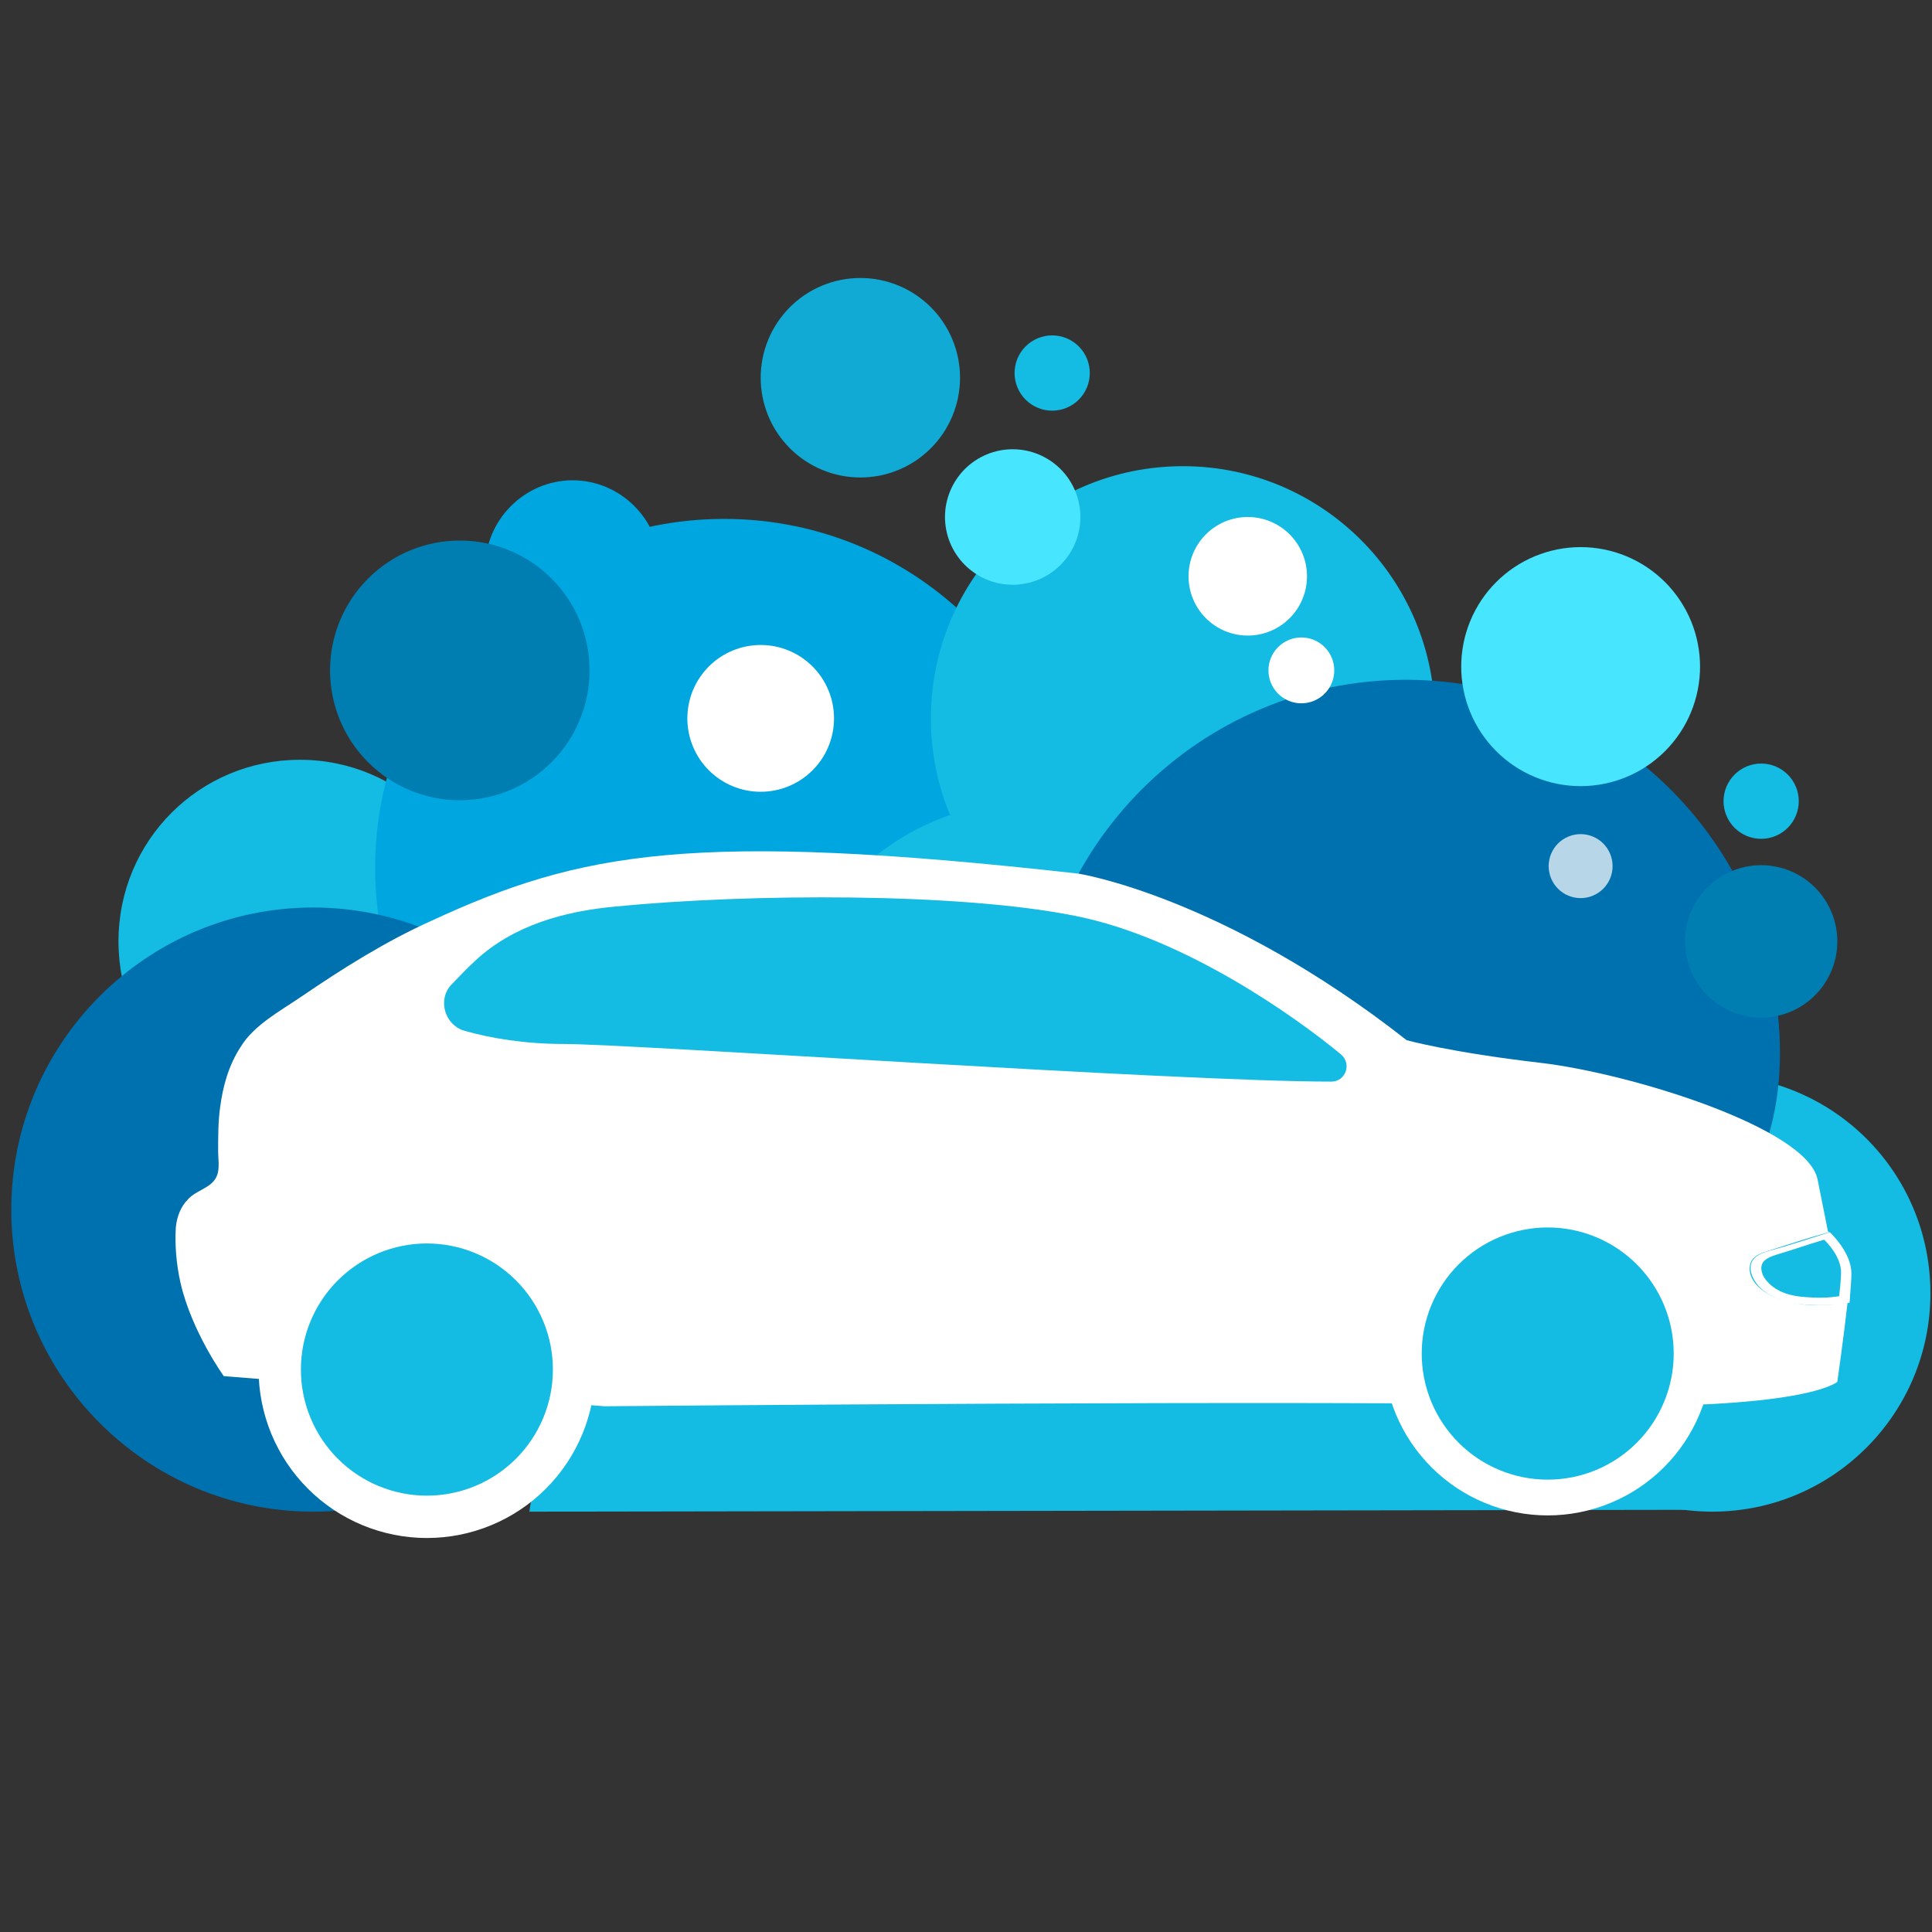 <?xml version="1.0" encoding="UTF-8"?>
<svg xmlns="http://www.w3.org/2000/svg" xmlns:xlink="http://www.w3.org/1999/xlink" width="600pt" height="600pt" viewBox="0 0 600 600" version="1.2">
<rect x="0" y="0" width="600" height="600" fill="#333333" stroke="none"/>
<defs>
<clipPath id="clip1">
  <path d="M 464 333 L 599.508 333 L 599.508 470 L 464 470 Z M 464 333 "/>
</clipPath>
<clipPath id="clip2">
  <path d="M 236 86.242 L 299 86.242 L 299 149 L 236 149 Z M 236 86.242 "/>
</clipPath>
<clipPath id="clip3">
  <path d="M 3.504 281 L 191 281 L 191 470 L 3.504 470 Z M 3.504 281 "/>
</clipPath>
<clipPath id="clip4">
  <path d="M 80 373 L 185 373 L 185 477.73 L 80 477.73 Z M 80 373 "/>
</clipPath>
</defs>
<g id="surface1">
<path style=" stroke:none;fill-rule:nonzero;fill:rgb(7.84%,73.329%,88.629%);fill-opacity:1;" d="M 164.402 469.457 L 535.555 468.871 L 480.656 368.34 L 185.137 330.059 Z M 164.402 469.457 "/>
<path style=" stroke:none;fill-rule:nonzero;fill:rgb(7.84%,73.329%,88.629%);fill-opacity:1;" d="M 149.512 292.359 C 149.512 323.336 124.398 348.762 93.152 348.762 C 61.906 348.762 36.793 323.629 36.793 292.359 C 36.793 261.09 61.906 235.957 93.152 235.957 C 124.398 235.957 149.512 261.383 149.512 292.359 Z M 149.512 292.359 "/>
<g clip-path="url(#clip1)" clip-rule="nonzero">
<path style=" stroke:none;fill-rule:nonzero;fill:rgb(7.84%,73.329%,88.629%);fill-opacity:1;" d="M 599.508 401.656 C 599.508 439.062 569.137 469.457 531.758 469.457 C 494.383 469.457 464.012 439.062 464.012 401.656 C 464.012 364.25 494.383 333.855 531.758 333.855 C 569.137 333.855 599.508 363.957 599.508 401.656 Z M 599.508 401.656 "/>
</g>
<path style=" stroke:none;fill-rule:nonzero;fill:rgb(0%,65.099%,87.45%);fill-opacity:1;" d="M 333.188 269.566 C 333.188 329.473 284.715 377.984 224.852 377.984 C 164.988 377.984 116.512 329.473 116.512 269.566 C 116.512 209.656 164.988 161.145 224.852 161.145 C 284.715 161.145 333.188 209.656 333.188 269.566 Z M 333.188 269.566 "/>
<path style=" stroke:none;fill-rule:nonzero;fill:rgb(7.84%,73.329%,88.629%);fill-opacity:1;" d="M 445.613 223.098 C 445.613 266.352 410.574 301.418 367.355 301.418 C 324.137 301.418 289.094 266.352 289.094 223.098 C 289.094 179.848 324.137 144.777 367.355 144.777 C 410.574 144.777 445.613 179.848 445.613 223.098 Z M 445.613 223.098 "/>
<path style=" stroke:none;fill-rule:nonzero;fill:rgb(7.84%,73.329%,88.629%);fill-opacity:1;" d="M 398.891 327.137 C 398.891 370.387 363.852 405.457 320.633 405.457 C 277.414 405.457 242.371 370.387 242.371 327.137 C 242.371 283.883 277.414 248.816 320.633 248.816 C 363.852 248.816 398.891 283.883 398.891 327.137 Z M 398.891 327.137 "/>
<path style=" stroke:none;fill-rule:nonzero;fill:rgb(0%,44.31%,68.629%);fill-opacity:1;" d="M 552.785 327.137 C 552.785 391.137 493.504 419.484 429.555 419.484 C 365.602 419.484 320.633 391.137 320.633 327.137 C 320.633 263.137 372.609 211.117 436.562 211.117 C 500.512 211.117 552.785 262.844 552.785 327.137 Z M 552.785 327.137 "/>
<path style=" stroke:none;fill-rule:nonzero;fill:rgb(100%,100%,100%);fill-opacity:0.718;" d="M 500.805 268.98 C 500.805 269.633 500.742 270.277 500.613 270.918 C 500.488 271.559 500.301 272.18 500.051 272.781 C 499.801 273.387 499.496 273.957 499.133 274.5 C 498.77 275.043 498.359 275.543 497.898 276.008 C 497.438 276.469 496.934 276.879 496.395 277.242 C 495.852 277.605 495.277 277.91 494.676 278.16 C 494.074 278.41 493.453 278.598 492.812 278.727 C 492.176 278.852 491.527 278.918 490.879 278.918 C 490.227 278.918 489.578 278.852 488.941 278.727 C 488.301 278.598 487.68 278.41 487.078 278.16 C 486.477 277.91 485.902 277.605 485.359 277.242 C 484.82 276.879 484.316 276.469 483.855 276.008 C 483.395 275.543 482.984 275.043 482.621 274.5 C 482.258 273.957 481.953 273.387 481.703 272.781 C 481.453 272.18 481.266 271.559 481.141 270.918 C 481.012 270.277 480.949 269.633 480.949 268.98 C 480.949 268.328 481.012 267.68 481.141 267.043 C 481.266 266.402 481.453 265.781 481.703 265.176 C 481.953 264.574 482.258 264.004 482.621 263.461 C 482.984 262.918 483.395 262.414 483.855 261.953 C 484.316 261.492 484.82 261.082 485.359 260.719 C 485.902 260.355 486.477 260.051 487.078 259.801 C 487.68 259.551 488.301 259.363 488.941 259.234 C 489.578 259.109 490.227 259.043 490.879 259.043 C 491.527 259.043 492.176 259.109 492.812 259.234 C 493.453 259.363 494.074 259.551 494.676 259.801 C 495.277 260.051 495.852 260.355 496.395 260.719 C 496.934 261.082 497.438 261.492 497.898 261.953 C 498.359 262.414 498.77 262.918 499.133 263.461 C 499.496 264.004 499.801 264.574 500.051 265.176 C 500.301 265.781 500.488 266.402 500.613 267.043 C 500.742 267.68 500.805 268.328 500.805 268.98 Z M 500.805 268.98 "/>
<path style=" stroke:none;fill-rule:nonzero;fill:rgb(28.239%,89.799%,100%);fill-opacity:1;" d="M 335.523 160.559 C 335.523 161.25 335.492 161.938 335.422 162.621 C 335.355 163.309 335.254 163.988 335.121 164.664 C 334.988 165.34 334.82 166.008 334.621 166.668 C 334.418 167.328 334.188 167.977 333.926 168.613 C 333.66 169.246 333.367 169.871 333.043 170.477 C 332.719 171.086 332.363 171.676 331.98 172.25 C 331.598 172.82 331.188 173.375 330.754 173.906 C 330.316 174.441 329.855 174.949 329.367 175.438 C 328.879 175.926 328.371 176.387 327.836 176.824 C 327.305 177.262 326.754 177.672 326.18 178.055 C 325.609 178.438 325.02 178.793 324.41 179.117 C 323.805 179.441 323.184 179.734 322.547 180 C 321.91 180.262 321.262 180.496 320.602 180.695 C 319.945 180.895 319.277 181.062 318.602 181.195 C 317.926 181.332 317.246 181.43 316.559 181.5 C 315.875 181.566 315.188 181.602 314.5 181.602 C 313.812 181.602 313.125 181.566 312.438 181.5 C 311.754 181.43 311.074 181.332 310.398 181.195 C 309.723 181.062 309.055 180.895 308.395 180.695 C 307.738 180.496 307.09 180.262 306.453 180 C 305.816 179.734 305.195 179.441 304.59 179.117 C 303.98 178.793 303.391 178.438 302.82 178.055 C 302.246 177.672 301.695 177.262 301.16 176.824 C 300.629 176.387 300.121 175.926 299.633 175.438 C 299.145 174.949 298.684 174.441 298.246 173.906 C 297.809 173.375 297.402 172.82 297.02 172.25 C 296.637 171.676 296.281 171.086 295.957 170.477 C 295.633 169.871 295.34 169.246 295.074 168.613 C 294.812 167.977 294.578 167.328 294.379 166.668 C 294.18 166.008 294.012 165.34 293.879 164.664 C 293.742 163.988 293.645 163.309 293.574 162.621 C 293.508 161.938 293.473 161.25 293.473 160.559 C 293.473 159.871 293.508 159.184 293.574 158.496 C 293.645 157.812 293.742 157.129 293.879 156.453 C 294.012 155.777 294.18 155.109 294.379 154.453 C 294.578 153.793 294.812 153.145 295.074 152.508 C 295.34 151.871 295.633 151.25 295.957 150.641 C 296.281 150.031 296.637 149.441 297.02 148.871 C 297.402 148.297 297.809 147.742 298.246 147.211 C 298.684 146.68 299.145 146.168 299.633 145.68 C 300.121 145.195 300.629 144.73 301.16 144.293 C 301.695 143.855 302.246 143.445 302.82 143.062 C 303.391 142.68 303.98 142.328 304.59 142.004 C 305.195 141.676 305.816 141.383 306.453 141.121 C 307.09 140.855 307.738 140.625 308.395 140.426 C 309.055 140.223 309.723 140.059 310.398 139.922 C 311.074 139.789 311.754 139.688 312.438 139.621 C 313.125 139.551 313.812 139.52 314.5 139.52 C 315.188 139.52 315.875 139.551 316.559 139.621 C 317.246 139.688 317.926 139.789 318.602 139.922 C 319.277 140.059 319.945 140.223 320.602 140.426 C 321.262 140.625 321.91 140.855 322.547 141.121 C 323.184 141.383 323.805 141.676 324.41 142.004 C 325.02 142.328 325.609 142.68 326.18 143.062 C 326.754 143.445 327.305 143.855 327.836 144.293 C 328.371 144.73 328.879 145.195 329.367 145.68 C 329.855 146.168 330.316 146.68 330.754 147.211 C 331.188 147.742 331.598 148.297 331.98 148.871 C 332.363 149.441 332.719 150.031 333.043 150.641 C 333.367 151.25 333.66 151.871 333.926 152.508 C 334.188 153.145 334.418 153.793 334.621 154.453 C 334.82 155.109 334.988 155.777 335.121 156.453 C 335.254 157.129 335.355 157.812 335.422 158.496 C 335.492 159.184 335.523 159.871 335.523 160.559 Z M 335.523 160.559 "/>
<g clip-path="url(#clip2)" clip-rule="nonzero">
<path style=" stroke:none;fill-rule:nonzero;fill:rgb(6.67%,66.669%,83.139%);fill-opacity:1;" d="M 298.148 117.309 C 298.148 118.324 298.098 119.336 297.996 120.344 C 297.898 121.355 297.75 122.355 297.551 123.352 C 297.355 124.348 297.109 125.328 296.812 126.301 C 296.52 127.27 296.18 128.227 295.789 129.164 C 295.402 130.102 294.969 131.016 294.492 131.91 C 294.016 132.805 293.492 133.676 292.93 134.52 C 292.367 135.363 291.766 136.176 291.121 136.961 C 290.477 137.742 289.797 138.496 289.082 139.211 C 288.363 139.93 287.613 140.609 286.828 141.254 C 286.047 141.898 285.234 142.5 284.391 143.066 C 283.547 143.629 282.68 144.148 281.785 144.629 C 280.891 145.105 279.977 145.539 279.039 145.926 C 278.102 146.316 277.148 146.656 276.18 146.953 C 275.207 147.246 274.227 147.492 273.23 147.691 C 272.238 147.887 271.234 148.035 270.227 148.137 C 269.219 148.234 268.207 148.285 267.191 148.285 C 266.18 148.285 265.168 148.234 264.16 148.137 C 263.148 148.035 262.148 147.887 261.152 147.691 C 260.16 147.492 259.18 147.246 258.207 146.953 C 257.238 146.656 256.285 146.316 255.348 145.926 C 254.41 145.539 253.496 145.105 252.602 144.629 C 251.707 144.148 250.84 143.629 249.996 143.066 C 249.152 142.5 248.34 141.898 247.555 141.254 C 246.773 140.609 246.023 139.93 245.305 139.211 C 244.59 138.496 243.91 137.742 243.266 136.961 C 242.621 136.176 242.02 135.363 241.457 134.52 C 240.895 133.676 240.371 132.805 239.895 131.91 C 239.418 131.016 238.984 130.102 238.594 129.164 C 238.207 128.227 237.867 127.27 237.57 126.301 C 237.277 125.328 237.031 124.348 236.836 123.352 C 236.637 122.355 236.488 121.355 236.387 120.344 C 236.289 119.336 236.238 118.324 236.238 117.309 C 236.238 116.293 236.289 115.281 236.387 114.273 C 236.488 113.262 236.637 112.258 236.836 111.266 C 237.031 110.27 237.277 109.285 237.57 108.316 C 237.867 107.344 238.207 106.391 238.594 105.453 C 238.984 104.516 239.418 103.602 239.895 102.707 C 240.371 101.809 240.895 100.941 241.457 100.098 C 242.02 99.254 242.621 98.441 243.266 97.656 C 243.91 96.871 244.59 96.121 245.305 95.402 C 246.023 94.688 246.773 94.004 247.555 93.363 C 248.34 92.719 249.152 92.113 249.996 91.551 C 250.84 90.988 251.707 90.465 252.602 89.988 C 253.496 89.512 254.41 89.078 255.348 88.688 C 256.285 88.301 257.238 87.957 258.207 87.664 C 259.18 87.371 260.16 87.125 261.152 86.926 C 262.148 86.727 263.148 86.578 264.16 86.48 C 265.168 86.379 266.18 86.332 267.191 86.332 C 268.207 86.332 269.219 86.379 270.227 86.48 C 271.234 86.578 272.238 86.727 273.23 86.926 C 274.227 87.125 275.207 87.371 276.18 87.664 C 277.148 87.957 278.102 88.301 279.039 88.688 C 279.977 89.078 280.891 89.512 281.785 89.988 C 282.68 90.465 283.547 90.988 284.391 91.551 C 285.234 92.113 286.047 92.719 286.828 93.363 C 287.613 94.004 288.363 94.688 289.082 95.402 C 289.797 96.121 290.477 96.871 291.121 97.656 C 291.766 98.441 292.367 99.254 292.93 100.098 C 293.492 100.941 294.016 101.809 294.492 102.707 C 294.969 103.602 295.402 104.516 295.789 105.453 C 296.18 106.391 296.52 107.344 296.812 108.316 C 297.109 109.285 297.355 110.27 297.551 111.266 C 297.75 112.258 297.898 113.262 297.996 114.273 C 298.098 115.281 298.148 116.293 298.148 117.309 Z M 298.148 117.309 "/>
</g>
<path style=" stroke:none;fill-rule:nonzero;fill:rgb(100%,100%,100%);fill-opacity:1;" d="M 259.016 223.098 C 259.016 223.844 258.98 224.59 258.906 225.332 C 258.832 226.074 258.723 226.812 258.578 227.547 C 258.434 228.277 258.254 229 258.035 229.715 C 257.82 230.43 257.566 231.133 257.281 231.82 C 256.996 232.512 256.68 233.184 256.328 233.844 C 255.977 234.504 255.594 235.141 255.18 235.762 C 254.762 236.383 254.32 236.98 253.848 237.559 C 253.375 238.137 252.871 238.688 252.344 239.215 C 251.816 239.746 251.266 240.246 250.688 240.719 C 250.113 241.191 249.516 241.637 248.895 242.051 C 248.273 242.465 247.633 242.852 246.977 243.203 C 246.32 243.555 245.645 243.871 244.957 244.156 C 244.266 244.445 243.566 244.695 242.852 244.91 C 242.137 245.129 241.414 245.309 240.684 245.457 C 239.953 245.602 239.215 245.711 238.473 245.785 C 237.73 245.855 236.984 245.895 236.238 245.895 C 235.492 245.895 234.75 245.855 234.008 245.785 C 233.266 245.711 232.527 245.602 231.797 245.457 C 231.062 245.309 230.34 245.129 229.629 244.91 C 228.914 244.695 228.211 244.445 227.523 244.156 C 226.832 243.871 226.16 243.555 225.504 243.203 C 224.844 242.852 224.207 242.465 223.586 242.051 C 222.965 241.637 222.367 241.191 221.789 240.719 C 221.215 240.246 220.66 239.746 220.133 239.215 C 219.605 238.688 219.105 238.137 218.633 237.559 C 218.16 236.98 217.715 236.383 217.301 235.762 C 216.887 235.141 216.504 234.504 216.152 233.844 C 215.801 233.184 215.48 232.512 215.195 231.82 C 214.91 231.133 214.66 230.43 214.441 229.715 C 214.227 229 214.047 228.277 213.898 227.547 C 213.754 226.812 213.645 226.074 213.57 225.332 C 213.5 224.59 213.461 223.844 213.461 223.098 C 213.461 222.352 213.5 221.605 213.57 220.863 C 213.645 220.121 213.754 219.383 213.898 218.652 C 214.047 217.918 214.227 217.195 214.441 216.48 C 214.66 215.766 214.91 215.066 215.195 214.375 C 215.48 213.688 215.801 213.012 216.152 212.352 C 216.504 211.695 216.887 211.055 217.301 210.434 C 217.715 209.812 218.16 209.215 218.633 208.637 C 219.105 208.062 219.605 207.508 220.133 206.98 C 220.66 206.453 221.215 205.953 221.789 205.477 C 222.367 205.004 222.965 204.559 223.586 204.145 C 224.207 203.73 224.844 203.348 225.504 202.996 C 226.16 202.645 226.832 202.324 227.523 202.039 C 228.211 201.754 228.914 201.504 229.629 201.285 C 230.34 201.07 231.062 200.887 231.797 200.742 C 232.527 200.598 233.266 200.488 234.008 200.414 C 234.75 200.34 235.492 200.305 236.238 200.305 C 236.984 200.305 237.73 200.34 238.473 200.414 C 239.215 200.488 239.953 200.598 240.684 200.742 C 241.414 200.887 242.137 201.07 242.852 201.285 C 243.566 201.504 244.266 201.754 244.957 202.039 C 245.645 202.324 246.32 202.645 246.977 202.996 C 247.633 203.348 248.273 203.73 248.895 204.145 C 249.516 204.559 250.113 205.004 250.688 205.477 C 251.266 205.953 251.816 206.453 252.344 206.98 C 252.871 207.508 253.375 208.062 253.848 208.637 C 254.32 209.215 254.762 209.812 255.18 210.434 C 255.594 211.055 255.977 211.695 256.328 212.352 C 256.68 213.012 256.996 213.688 257.281 214.375 C 257.566 215.066 257.82 215.766 258.035 216.48 C 258.254 217.195 258.434 217.918 258.578 218.652 C 258.723 219.383 258.832 220.121 258.906 220.863 C 258.98 221.605 259.016 222.352 259.016 223.098 Z M 259.016 223.098 "/>
<path style=" stroke:none;fill-rule:nonzero;fill:rgb(100%,100%,100%);fill-opacity:1;" d="M 405.902 178.969 C 405.902 179.574 405.871 180.176 405.812 180.773 C 405.754 181.375 405.664 181.973 405.547 182.562 C 405.43 183.152 405.285 183.738 405.109 184.316 C 404.934 184.891 404.73 185.457 404.5 186.016 C 404.27 186.574 404.012 187.117 403.727 187.648 C 403.445 188.18 403.137 188.699 402.801 189.199 C 402.465 189.699 402.105 190.184 401.727 190.648 C 401.344 191.117 400.938 191.562 400.512 191.988 C 400.086 192.414 399.641 192.82 399.176 193.203 C 398.707 193.586 398.227 193.945 397.723 194.277 C 397.223 194.613 396.707 194.922 396.176 195.207 C 395.645 195.492 395.102 195.75 394.543 195.98 C 393.988 196.211 393.422 196.414 392.844 196.59 C 392.266 196.762 391.684 196.91 391.094 197.027 C 390.5 197.145 389.906 197.234 389.309 197.293 C 388.707 197.352 388.105 197.383 387.504 197.383 C 386.902 197.383 386.301 197.352 385.699 197.293 C 385.102 197.234 384.504 197.145 383.914 197.027 C 383.324 196.91 382.738 196.762 382.164 196.59 C 381.586 196.414 381.02 196.211 380.465 195.98 C 379.906 195.75 379.363 195.492 378.832 195.207 C 378.301 194.922 377.785 194.613 377.281 194.277 C 376.781 193.945 376.297 193.586 375.832 193.203 C 375.367 192.82 374.922 192.414 374.496 191.988 C 374.07 191.562 373.664 191.117 373.281 190.648 C 372.898 190.184 372.543 189.699 372.207 189.199 C 371.871 188.699 371.562 188.18 371.277 187.648 C 370.996 187.117 370.738 186.574 370.508 186.016 C 370.277 185.457 370.074 184.891 369.898 184.316 C 369.723 183.738 369.578 183.152 369.461 182.562 C 369.344 181.973 369.254 181.375 369.195 180.773 C 369.137 180.176 369.105 179.574 369.105 178.969 C 369.105 178.367 369.137 177.766 369.195 177.164 C 369.254 176.566 369.344 175.969 369.461 175.379 C 369.578 174.785 369.723 174.203 369.898 173.625 C 370.074 173.051 370.277 172.48 370.508 171.926 C 370.738 171.367 370.996 170.824 371.277 170.293 C 371.562 169.758 371.871 169.242 372.207 168.742 C 372.543 168.242 372.898 167.758 373.281 167.289 C 373.664 166.824 374.07 166.379 374.496 165.953 C 374.922 165.523 375.367 165.121 375.832 164.738 C 376.297 164.355 376.781 163.996 377.281 163.66 C 377.785 163.328 378.301 163.016 378.832 162.734 C 379.363 162.449 379.906 162.191 380.465 161.961 C 381.02 161.73 381.586 161.527 382.164 161.352 C 382.738 161.176 383.324 161.031 383.914 160.914 C 384.504 160.797 385.102 160.707 385.699 160.648 C 386.301 160.59 386.902 160.559 387.504 160.559 C 388.105 160.559 388.707 160.59 389.309 160.648 C 389.906 160.707 390.5 160.797 391.094 160.914 C 391.684 161.031 392.266 161.176 392.844 161.352 C 393.422 161.527 393.988 161.73 394.543 161.961 C 395.102 162.191 395.645 162.449 396.176 162.734 C 396.707 163.016 397.223 163.328 397.723 163.66 C 398.227 163.996 398.707 164.355 399.176 164.738 C 399.641 165.121 400.086 165.523 400.512 165.953 C 400.938 166.379 401.344 166.824 401.727 167.289 C 402.105 167.758 402.465 168.242 402.801 168.742 C 403.137 169.242 403.445 169.758 403.727 170.293 C 404.012 170.824 404.27 171.367 404.5 171.926 C 404.73 172.48 404.934 173.051 405.109 173.625 C 405.285 174.203 405.43 174.785 405.547 175.379 C 405.664 175.969 405.754 176.566 405.812 177.164 C 405.871 177.766 405.902 178.367 405.902 178.969 Z M 405.902 178.969 "/>
<path style=" stroke:none;fill-rule:nonzero;fill:rgb(100%,100%,100%);fill-opacity:1;" d="M 414.367 208.195 C 414.367 208.867 414.305 209.531 414.172 210.191 C 414.043 210.848 413.848 211.488 413.59 212.109 C 413.336 212.73 413.02 213.32 412.645 213.875 C 412.273 214.434 411.852 214.953 411.375 215.426 C 410.902 215.902 410.383 216.324 409.828 216.699 C 409.27 217.07 408.68 217.387 408.059 217.645 C 407.441 217.902 406.801 218.094 406.141 218.227 C 405.484 218.355 404.82 218.422 404.148 218.422 C 403.477 218.422 402.812 218.355 402.156 218.227 C 401.496 218.094 400.855 217.902 400.238 217.645 C 399.617 217.387 399.027 217.07 398.469 216.699 C 397.914 216.324 397.395 215.902 396.922 215.426 C 396.445 214.953 396.023 214.434 395.648 213.875 C 395.277 213.32 394.961 212.73 394.707 212.109 C 394.449 211.488 394.254 210.848 394.125 210.191 C 393.992 209.531 393.93 208.867 393.93 208.195 C 393.93 207.523 393.992 206.859 394.125 206.199 C 394.254 205.539 394.449 204.902 394.707 204.281 C 394.961 203.66 395.277 203.07 395.648 202.512 C 396.023 201.953 396.445 201.438 396.922 200.961 C 397.395 200.488 397.914 200.062 398.469 199.691 C 399.027 199.316 399.617 199 400.238 198.746 C 400.855 198.488 401.496 198.293 402.156 198.164 C 402.812 198.031 403.477 197.965 404.148 197.965 C 404.82 197.965 405.484 198.031 406.141 198.164 C 406.801 198.293 407.441 198.488 408.059 198.746 C 408.68 199 409.27 199.316 409.828 199.691 C 410.383 200.062 410.902 200.488 411.375 200.961 C 411.852 201.438 412.273 201.953 412.645 202.512 C 413.02 203.07 413.336 203.66 413.59 204.281 C 413.848 204.902 414.043 205.539 414.172 206.199 C 414.305 206.859 414.367 207.523 414.367 208.195 Z M 414.367 208.195 "/>
<path style=" stroke:none;fill-rule:nonzero;fill:rgb(7.84%,73.329%,88.629%);fill-opacity:1;" d="M 338.445 115.848 C 338.445 116.613 338.371 117.375 338.219 118.129 C 338.07 118.879 337.848 119.609 337.555 120.32 C 337.262 121.027 336.902 121.703 336.477 122.34 C 336.051 122.98 335.566 123.57 335.023 124.113 C 334.48 124.656 333.891 125.141 333.254 125.566 C 332.617 125.992 331.941 126.352 331.234 126.645 C 330.527 126.941 329.797 127.16 329.043 127.312 C 328.289 127.461 327.531 127.535 326.766 127.535 C 325.996 127.535 325.238 127.461 324.484 127.312 C 323.734 127.16 323.004 126.941 322.293 126.645 C 321.586 126.352 320.914 125.992 320.273 125.566 C 319.637 125.141 319.047 124.656 318.504 124.113 C 317.961 123.57 317.477 122.98 317.051 122.34 C 316.625 121.703 316.266 121.027 315.973 120.32 C 315.68 119.609 315.457 118.879 315.309 118.129 C 315.16 117.375 315.082 116.613 315.082 115.848 C 315.082 115.078 315.16 114.32 315.309 113.566 C 315.457 112.812 315.68 112.082 315.973 111.375 C 316.266 110.664 316.625 109.992 317.051 109.352 C 317.477 108.715 317.961 108.125 318.504 107.582 C 319.047 107.039 319.637 106.555 320.273 106.129 C 320.914 105.699 321.586 105.34 322.293 105.047 C 323.004 104.754 323.734 104.531 324.484 104.383 C 325.238 104.23 325.996 104.156 326.766 104.156 C 327.531 104.156 328.289 104.23 329.043 104.383 C 329.797 104.531 330.527 104.754 331.234 105.047 C 331.941 105.34 332.617 105.699 333.254 106.129 C 333.891 106.555 334.48 107.039 335.023 107.582 C 335.566 108.125 336.051 108.715 336.477 109.352 C 336.902 109.992 337.262 110.664 337.555 111.375 C 337.848 112.082 338.07 112.812 338.219 113.566 C 338.371 114.32 338.445 115.078 338.445 115.848 Z M 338.445 115.848 "/>
<path style=" stroke:none;fill-rule:nonzero;fill:rgb(7.84%,73.329%,88.629%);fill-opacity:1;" d="M 558.625 248.816 C 558.625 249.582 558.551 250.344 558.398 251.098 C 558.25 251.848 558.027 252.578 557.734 253.289 C 557.441 253.996 557.082 254.672 556.656 255.309 C 556.23 255.949 555.746 256.539 555.203 257.082 C 554.66 257.625 554.07 258.109 553.434 258.535 C 552.797 258.961 552.121 259.32 551.414 259.617 C 550.707 259.91 549.977 260.129 549.223 260.281 C 548.469 260.43 547.711 260.504 546.945 260.504 C 546.176 260.504 545.418 260.43 544.664 260.281 C 543.914 260.129 543.184 259.91 542.473 259.617 C 541.766 259.32 541.094 258.961 540.453 258.535 C 539.816 258.109 539.227 257.625 538.684 257.082 C 538.141 256.539 537.656 255.949 537.23 255.309 C 536.805 254.672 536.445 253.996 536.152 253.289 C 535.859 252.578 535.637 251.848 535.488 251.098 C 535.34 250.344 535.262 249.582 535.262 248.816 C 535.262 248.047 535.34 247.289 535.488 246.535 C 535.637 245.781 535.859 245.051 536.152 244.344 C 536.445 243.633 536.805 242.961 537.23 242.32 C 537.656 241.684 538.141 241.094 538.684 240.551 C 539.227 240.008 539.816 239.523 540.453 239.098 C 541.094 238.668 541.766 238.309 542.473 238.016 C 543.184 237.723 543.914 237.5 544.664 237.352 C 545.418 237.199 546.176 237.125 546.945 237.125 C 547.711 237.125 548.469 237.199 549.223 237.352 C 549.977 237.5 550.707 237.723 551.414 238.016 C 552.121 238.309 552.797 238.668 553.434 239.098 C 554.07 239.523 554.66 240.008 555.203 240.551 C 555.746 241.094 556.23 241.684 556.656 242.32 C 557.082 242.961 557.441 243.633 557.734 244.344 C 558.027 245.051 558.25 245.781 558.398 246.535 C 558.551 247.289 558.625 248.047 558.625 248.816 Z M 558.625 248.816 "/>
<path style=" stroke:none;fill-rule:nonzero;fill:rgb(0%,49.409%,69.409%);fill-opacity:1;" d="M 570.598 292.359 C 570.598 293.133 570.559 293.906 570.484 294.68 C 570.406 295.449 570.293 296.219 570.145 296.977 C 569.992 297.738 569.805 298.488 569.578 299.23 C 569.355 299.973 569.094 300.703 568.797 301.418 C 568.5 302.133 568.168 302.836 567.805 303.52 C 567.438 304.203 567.043 304.867 566.609 305.512 C 566.18 306.156 565.719 306.777 565.227 307.375 C 564.738 307.977 564.219 308.551 563.668 309.098 C 563.121 309.645 562.547 310.164 561.949 310.656 C 561.352 311.148 560.73 311.609 560.086 312.043 C 559.441 312.473 558.777 312.871 558.094 313.234 C 557.41 313.602 556.711 313.934 555.996 314.23 C 555.281 314.523 554.551 314.785 553.809 315.012 C 553.07 315.234 552.316 315.426 551.559 315.574 C 550.797 315.727 550.035 315.84 549.262 315.918 C 548.492 315.992 547.719 316.031 546.945 316.031 C 546.168 316.031 545.398 315.992 544.625 315.918 C 543.855 315.84 543.09 315.727 542.328 315.574 C 541.57 315.426 540.82 315.234 540.078 315.012 C 539.336 314.785 538.609 314.523 537.891 314.23 C 537.176 313.934 536.477 313.602 535.793 313.234 C 535.109 312.871 534.445 312.473 533.805 312.043 C 533.16 311.609 532.539 311.148 531.938 310.656 C 531.34 310.164 530.766 309.645 530.219 309.098 C 529.672 308.551 529.152 307.977 528.66 307.375 C 528.168 306.777 527.707 306.156 527.277 305.512 C 526.848 304.867 526.449 304.203 526.082 303.52 C 525.719 302.836 525.387 302.133 525.09 301.418 C 524.793 300.703 524.535 299.973 524.309 299.23 C 524.086 298.488 523.895 297.738 523.746 296.977 C 523.594 296.219 523.48 295.449 523.406 294.68 C 523.328 293.906 523.289 293.133 523.289 292.359 C 523.289 291.582 523.328 290.809 523.406 290.039 C 523.48 289.266 523.594 288.5 523.746 287.742 C 523.895 286.98 524.086 286.23 524.309 285.488 C 524.535 284.746 524.793 284.016 525.09 283.301 C 525.387 282.586 525.719 281.883 526.082 281.199 C 526.449 280.516 526.848 279.852 527.277 279.207 C 527.707 278.562 528.168 277.941 528.66 277.344 C 529.152 276.742 529.672 276.168 530.219 275.621 C 530.766 275.074 531.34 274.555 531.938 274.062 C 532.539 273.57 533.16 273.109 533.805 272.676 C 534.445 272.246 535.109 271.848 535.793 271.484 C 536.477 271.117 537.176 270.785 537.891 270.488 C 538.609 270.191 539.336 269.934 540.078 269.707 C 540.82 269.48 541.57 269.293 542.328 269.145 C 543.09 268.992 543.855 268.879 544.625 268.801 C 545.398 268.727 546.168 268.688 546.945 268.688 C 547.719 268.688 548.492 268.727 549.262 268.801 C 550.035 268.879 550.797 268.992 551.559 269.145 C 552.316 269.293 553.07 269.48 553.809 269.707 C 554.551 269.934 555.281 270.191 555.996 270.488 C 556.711 270.785 557.41 271.117 558.094 271.484 C 558.777 271.848 559.441 272.246 560.086 272.676 C 560.73 273.109 561.352 273.57 561.949 274.062 C 562.547 274.555 563.121 275.074 563.668 275.621 C 564.219 276.168 564.738 276.742 565.227 277.344 C 565.719 277.941 566.18 278.562 566.609 279.207 C 567.043 279.852 567.438 280.516 567.805 281.199 C 568.168 281.883 568.5 282.586 568.797 283.301 C 569.094 284.016 569.355 284.746 569.578 285.488 C 569.805 286.23 569.992 286.98 570.145 287.742 C 570.293 288.5 570.406 289.266 570.484 290.039 C 570.559 290.809 570.598 291.582 570.598 292.359 Z M 570.598 292.359 "/>
<path style=" stroke:none;fill-rule:nonzero;fill:rgb(0%,65.099%,87.45%);fill-opacity:1;" d="M 204.992 176.34 C 204.992 191.246 192.73 203.52 177.836 203.52 C 162.945 203.52 150.68 191.246 150.68 176.34 C 150.68 161.438 162.945 149.16 177.836 149.16 C 192.73 149.16 204.992 161.438 204.992 176.34 Z M 204.992 176.34 "/>
<path style=" stroke:none;fill-rule:nonzero;fill:rgb(28.239%,89.799%,100%);fill-opacity:1;" d="M 527.965 207.023 C 527.965 208.242 527.902 209.453 527.785 210.664 C 527.664 211.871 527.488 213.074 527.25 214.266 C 527.012 215.457 526.719 216.637 526.367 217.801 C 526.012 218.961 525.605 220.105 525.141 221.227 C 524.676 222.352 524.156 223.449 523.582 224.52 C 523.012 225.594 522.387 226.633 521.711 227.645 C 521.039 228.656 520.316 229.629 519.543 230.57 C 518.773 231.512 517.961 232.41 517.102 233.27 C 516.242 234.129 515.344 234.945 514.402 235.715 C 513.465 236.484 512.492 237.211 511.48 237.883 C 510.473 238.559 509.43 239.184 508.359 239.758 C 507.289 240.332 506.191 240.848 505.07 241.316 C 503.945 241.781 502.805 242.188 501.641 242.543 C 500.48 242.895 499.305 243.188 498.113 243.426 C 496.922 243.664 495.723 243.844 494.512 243.961 C 493.305 244.082 492.09 244.141 490.879 244.141 C 489.664 244.141 488.449 244.082 487.242 243.961 C 486.035 243.844 484.832 243.664 483.641 243.426 C 482.449 243.188 481.273 242.895 480.113 242.543 C 478.949 242.188 477.809 241.781 476.684 241.316 C 475.562 240.848 474.465 240.332 473.395 239.758 C 472.324 239.184 471.281 238.559 470.273 237.883 C 469.262 237.211 468.289 236.484 467.352 235.715 C 466.41 234.945 465.512 234.129 464.652 233.27 C 463.793 232.41 462.98 231.512 462.211 230.57 C 461.438 229.629 460.715 228.656 460.043 227.645 C 459.367 226.633 458.742 225.594 458.172 224.52 C 457.598 223.449 457.078 222.352 456.613 221.227 C 456.148 220.105 455.742 218.961 455.387 217.801 C 455.035 216.637 454.742 215.457 454.504 214.266 C 454.266 213.074 454.09 211.871 453.969 210.664 C 453.852 209.453 453.793 208.242 453.793 207.023 C 453.793 205.809 453.852 204.598 453.969 203.387 C 454.09 202.18 454.266 200.977 454.504 199.785 C 454.742 198.594 455.035 197.414 455.387 196.25 C 455.742 195.09 456.148 193.945 456.613 192.82 C 457.078 191.699 457.598 190.602 458.172 189.531 C 458.742 188.457 459.367 187.418 460.043 186.406 C 460.715 185.395 461.438 184.418 462.211 183.48 C 462.98 182.539 463.793 181.641 464.652 180.781 C 465.512 179.922 466.41 179.105 467.352 178.336 C 468.289 177.562 469.262 176.84 470.273 176.164 C 471.281 175.492 472.324 174.867 473.395 174.293 C 474.465 173.719 475.562 173.203 476.684 172.734 C 477.809 172.27 478.949 171.863 480.113 171.508 C 481.273 171.156 482.449 170.859 483.641 170.625 C 484.832 170.387 486.035 170.207 487.242 170.09 C 488.449 169.969 489.664 169.91 490.879 169.91 C 492.09 169.91 493.305 169.969 494.512 170.09 C 495.723 170.207 496.922 170.387 498.113 170.625 C 499.305 170.859 500.48 171.156 501.641 171.508 C 502.805 171.863 503.945 172.27 505.07 172.734 C 506.191 173.203 507.289 173.719 508.359 174.293 C 509.43 174.867 510.473 175.492 511.48 176.164 C 512.492 176.84 513.465 177.562 514.402 178.336 C 515.344 179.105 516.242 179.922 517.102 180.781 C 517.961 181.641 518.773 182.539 519.543 183.48 C 520.316 184.418 521.039 185.395 521.711 186.406 C 522.387 187.418 523.012 188.457 523.582 189.531 C 524.156 190.602 524.676 191.699 525.141 192.82 C 525.605 193.945 526.012 195.09 526.367 196.25 C 526.719 197.414 527.012 198.594 527.25 199.785 C 527.488 200.977 527.664 202.18 527.785 203.387 C 527.902 204.598 527.965 205.809 527.965 207.023 Z M 527.965 207.023 "/>
<g clip-path="url(#clip3)" clip-rule="nonzero">
<path style=" stroke:none;fill-rule:nonzero;fill:rgb(0%,44.31%,68.629%);fill-opacity:1;" d="M 190.977 375.648 C 190.977 427.375 148.926 469.457 97.238 469.457 C 45.555 469.457 3.504 427.375 3.504 375.648 C 3.504 323.922 45.555 281.84 97.238 281.84 C 148.926 281.84 190.977 323.922 190.977 375.648 Z M 190.977 375.648 "/>
</g>
<path style=" stroke:none;fill-rule:nonzero;fill:rgb(100%,100%,100%);fill-opacity:1;" d="M 560.668 405.164 C 555.121 404.578 549.57 403.117 545.777 399.32 C 543.73 397.273 542.562 394.059 544.023 391.43 C 545.191 389.676 547.234 389.09 548.988 388.508 C 555.414 386.461 561.543 384.414 567.969 382.66 C 567.969 382.66 567.676 382.367 567.676 382.367 C 567.676 382.367 567.676 382.367 564.465 366.297 C 561.254 350.223 506.062 333.273 478.32 330.059 C 450.578 326.844 436.855 323.043 436.855 323.043 C 379.91 278.332 334.941 271.316 334.941 271.316 C 214.922 257.875 180.172 264.598 134.035 285.93 C 119.727 292.359 106.293 300.836 93.445 309.602 C 87.02 313.984 78.844 318.367 74.754 325.09 C 70.957 330.934 69.207 337.363 68.332 344.086 C 67.746 348.469 67.746 352.852 67.746 357.527 C 67.746 360.742 68.621 364.25 66.285 366.879 C 64.242 369.219 60.445 370.094 58.402 372.434 C 56.066 374.77 54.898 377.984 54.605 381.199 C 54.312 385.875 54.605 392.012 56.066 398.441 C 59.57 413.637 69.5 427.375 69.5 427.375 L 187.766 436.727 C 187.766 436.727 414.078 434.68 487.664 436.434 C 561.254 438.188 570.598 429.129 570.598 429.129 C 570.598 429.129 572.641 414.809 573.809 404.285 C 569.723 405.457 565.34 405.457 560.668 405.164 Z M 560.668 405.164 "/>
<path style=" stroke:none;fill-rule:nonzero;fill:rgb(100%,100%,100%);fill-opacity:1;" d="M 544.316 391.43 C 542.855 393.766 544.023 396.98 546.066 399.32 C 549.863 403.41 555.414 404.871 560.961 405.164 C 565.34 405.457 570.012 405.457 574.395 404.578 C 574.688 400.781 574.977 397.273 574.977 395.52 C 574.977 389.383 569.43 383.828 568.262 382.66 C 561.836 384.707 555.703 386.754 549.281 388.508 C 547.234 389.09 545.191 389.969 544.316 391.43 Z M 544.316 391.43 "/>
<path style=" stroke:none;fill-rule:nonzero;fill:rgb(100%,100%,100%);fill-opacity:1;" d="M 531.758 419.484 C 531.758 421.16 531.676 422.828 531.512 424.496 C 531.348 426.164 531.105 427.816 530.777 429.461 C 530.449 431.102 530.043 432.727 529.559 434.328 C 529.074 435.934 528.508 437.508 527.871 439.055 C 527.23 440.602 526.516 442.113 525.727 443.59 C 524.938 445.07 524.078 446.504 523.148 447.895 C 522.219 449.289 521.223 450.633 520.16 451.926 C 519.098 453.223 517.977 454.461 516.793 455.645 C 515.609 456.832 514.371 457.953 513.074 459.016 C 511.781 460.078 510.438 461.074 509.047 462.008 C 507.656 462.938 506.223 463.797 504.746 464.586 C 503.27 465.375 501.758 466.09 500.211 466.73 C 498.668 467.375 497.094 467.938 495.492 468.422 C 493.891 468.91 492.27 469.316 490.625 469.641 C 488.984 469.969 487.332 470.215 485.664 470.379 C 484 470.543 482.332 470.625 480.656 470.625 C 478.984 470.625 477.312 470.543 475.648 470.379 C 473.98 470.215 472.328 469.969 470.688 469.641 C 469.047 469.316 467.422 468.91 465.82 468.422 C 464.219 467.938 462.648 467.375 461.102 466.73 C 459.555 466.09 458.043 465.375 456.566 464.586 C 455.09 463.797 453.656 462.938 452.266 462.008 C 450.875 461.074 449.531 460.078 448.238 459.016 C 446.945 457.953 445.703 456.832 444.52 455.645 C 443.34 454.461 442.215 453.223 441.152 451.926 C 440.09 450.633 439.098 449.289 438.168 447.895 C 437.234 446.504 436.375 445.07 435.586 443.59 C 434.801 442.113 434.086 440.602 433.445 439.055 C 432.805 437.508 432.238 435.934 431.754 434.328 C 431.27 432.727 430.863 431.102 430.535 429.461 C 430.211 427.816 429.965 426.164 429.801 424.496 C 429.637 422.828 429.555 421.16 429.555 419.484 C 429.555 417.809 429.637 416.137 429.801 414.469 C 429.965 412.805 430.211 411.148 430.535 409.508 C 430.863 407.863 431.27 406.242 431.754 404.637 C 432.238 403.035 432.805 401.461 433.445 399.91 C 434.086 398.363 434.801 396.852 435.586 395.375 C 436.375 393.898 437.234 392.465 438.168 391.07 C 439.098 389.676 440.09 388.332 441.152 387.039 C 442.215 385.746 443.34 384.504 444.52 383.32 C 445.703 382.137 446.945 381.012 448.238 379.949 C 449.531 378.887 450.875 377.891 452.266 376.961 C 453.656 376.031 455.09 375.168 456.566 374.379 C 458.043 373.59 459.555 372.875 461.102 372.234 C 462.648 371.594 464.219 371.031 465.82 370.543 C 467.422 370.059 469.047 369.652 470.688 369.324 C 472.328 368.996 473.98 368.75 475.648 368.586 C 477.312 368.422 478.984 368.34 480.656 368.34 C 482.332 368.34 484 368.422 485.664 368.586 C 487.332 368.75 488.984 368.996 490.625 369.324 C 492.27 369.652 493.891 370.059 495.492 370.543 C 497.094 371.031 498.668 371.594 500.211 372.234 C 501.758 372.875 503.27 373.59 504.746 374.379 C 506.223 375.168 507.656 376.031 509.047 376.961 C 510.438 377.891 511.781 378.887 513.074 379.949 C 514.371 381.012 515.609 382.137 516.793 383.32 C 517.977 384.504 519.098 385.746 520.16 387.039 C 521.223 388.332 522.219 389.676 523.148 391.07 C 524.078 392.465 524.938 393.898 525.727 395.375 C 526.516 396.852 527.23 398.363 527.871 399.91 C 528.508 401.461 529.074 403.035 529.559 404.637 C 530.043 406.242 530.449 407.863 530.777 409.508 C 531.105 411.148 531.348 412.805 531.512 414.469 C 531.676 416.137 531.758 417.809 531.758 419.484 Z M 531.758 419.484 "/>
<g clip-path="url(#clip4)" clip-rule="nonzero">
<path style=" stroke:none;fill-rule:nonzero;fill:rgb(100%,100%,100%);fill-opacity:1;" d="M 184.844 425.328 C 184.844 427.043 184.762 428.75 184.594 430.457 C 184.426 432.16 184.176 433.852 183.84 435.535 C 183.508 437.215 183.09 438.875 182.594 440.512 C 182.098 442.152 181.52 443.762 180.867 445.348 C 180.211 446.93 179.48 448.477 178.672 449.988 C 177.867 451.5 176.988 452.965 176.035 454.391 C 175.086 455.816 174.066 457.188 172.98 458.512 C 171.895 459.84 170.746 461.105 169.535 462.316 C 168.324 463.527 167.059 464.68 165.734 465.766 C 164.41 466.852 163.039 467.871 161.613 468.824 C 160.191 469.773 158.723 470.656 157.215 471.461 C 155.703 472.27 154.16 473 152.578 473.656 C 150.996 474.312 149.387 474.891 147.746 475.387 C 146.109 475.883 144.449 476.301 142.77 476.633 C 141.094 476.969 139.402 477.219 137.699 477.387 C 135.992 477.555 134.285 477.641 132.574 477.641 C 130.863 477.641 129.152 477.555 127.449 477.387 C 125.746 477.219 124.055 476.969 122.375 476.633 C 120.699 476.301 119.039 475.883 117.402 475.387 C 115.762 474.891 114.152 474.312 112.57 473.656 C 110.988 473 109.441 472.27 107.934 471.461 C 106.422 470.656 104.957 469.773 103.535 468.824 C 102.109 467.871 100.738 466.852 99.414 465.766 C 98.09 464.68 96.824 463.527 95.613 462.316 C 94.402 461.105 93.254 459.84 92.168 458.512 C 91.082 457.188 90.062 455.816 89.113 454.391 C 88.16 452.965 87.281 451.5 86.477 449.988 C 85.668 448.477 84.938 446.93 84.281 445.348 C 83.625 443.762 83.051 442.152 82.555 440.512 C 82.059 438.875 81.641 437.215 81.309 435.535 C 80.973 433.852 80.723 432.16 80.555 430.457 C 80.387 428.75 80.305 427.043 80.305 425.328 C 80.305 423.613 80.387 421.906 80.555 420.199 C 80.723 418.496 80.973 416.805 81.309 415.121 C 81.641 413.441 82.059 411.781 82.555 410.145 C 83.051 408.504 83.625 406.891 84.281 405.309 C 84.938 403.727 85.668 402.18 86.477 400.668 C 87.281 399.156 88.16 397.691 89.113 396.266 C 90.062 394.84 91.082 393.465 92.168 392.141 C 93.254 390.816 94.402 389.551 95.613 388.34 C 96.824 387.129 98.09 385.977 99.414 384.891 C 100.738 383.805 102.109 382.785 103.535 381.832 C 104.957 380.883 106.422 380 107.934 379.195 C 109.441 378.387 110.988 377.656 112.57 377 C 114.152 376.344 115.762 375.766 117.402 375.27 C 119.039 374.773 120.699 374.355 122.375 374.023 C 124.055 373.688 125.746 373.438 127.449 373.27 C 129.152 373.102 130.863 373.016 132.574 373.016 C 134.285 373.016 135.992 373.102 137.699 373.27 C 139.402 373.438 141.094 373.688 142.77 374.023 C 144.449 374.355 146.109 374.773 147.746 375.27 C 149.387 375.766 150.996 376.344 152.578 377 C 154.16 377.656 155.703 378.387 157.215 379.195 C 158.723 380 160.191 380.883 161.613 381.832 C 163.039 382.785 164.41 383.805 165.734 384.891 C 167.059 385.977 168.324 387.129 169.535 388.34 C 170.746 389.551 171.895 390.816 172.98 392.141 C 174.066 393.465 175.086 394.84 176.035 396.266 C 176.988 397.691 177.867 399.156 178.672 400.668 C 179.48 402.18 180.211 403.727 180.867 405.309 C 181.52 406.891 182.098 408.504 182.594 410.145 C 183.09 411.781 183.508 413.441 183.84 415.121 C 184.176 416.805 184.426 418.496 184.594 420.199 C 184.762 421.906 184.844 423.613 184.844 425.328 Z M 184.844 425.328 "/>
</g>
<path style=" stroke:none;fill-rule:nonzero;fill:rgb(7.84%,73.329%,88.629%);fill-opacity:1;" d="M 190.977 281.547 C 175.207 283.008 159.438 287.391 147.758 298.203 C 147.758 298.203 147.465 298.496 147.465 298.496 C 144.84 300.836 142.504 303.465 140.168 305.801 C 135.785 310.477 138.121 318.367 144.254 320.121 C 152.43 322.461 163.234 324.215 174.918 324.215 C 196.523 324.215 365.02 335.902 413.492 335.902 C 417.875 335.902 419.918 330.352 416.414 327.43 C 402.688 316.031 367.938 291.191 334.066 284.469 C 298.148 277.164 232.734 277.453 190.977 281.547 Z M 190.977 281.547 "/>
<path style=" stroke:none;fill-rule:nonzero;fill:rgb(100%,100%,100%);fill-opacity:1;" d="M 202.367 411.594 C 220.469 410.426 238.285 410.133 256.387 410.426 L 310.41 411.301 L 364.434 411.887 C 382.539 411.887 400.352 412.176 418.164 411.594 L 418.75 417.438 C 409.695 418.605 400.645 419.191 391.59 419.484 C 382.539 420.066 373.488 420.359 364.434 420.359 C 346.328 420.652 328.223 420.945 310.41 420.945 C 292.305 420.945 274.492 420.945 256.387 420.652 C 238.285 420.359 220.469 419.484 202.367 417.438 Z M 202.367 411.594 "/>
<path style=" stroke:none;fill-rule:nonzero;fill:rgb(7.84%,73.329%,88.629%);fill-opacity:1;" d="M 519.785 420.359 C 519.785 421.641 519.723 422.922 519.598 424.199 C 519.473 425.477 519.285 426.742 519.035 428 C 518.785 429.258 518.473 430.5 518.102 431.727 C 517.73 432.953 517.297 434.16 516.809 435.348 C 516.316 436.531 515.77 437.688 515.168 438.82 C 514.562 439.949 513.902 441.051 513.191 442.117 C 512.48 443.184 511.719 444.211 510.906 445.203 C 510.09 446.195 509.23 447.145 508.324 448.051 C 507.418 448.957 506.473 449.816 505.48 450.633 C 504.488 451.445 503.461 452.207 502.395 452.922 C 501.332 453.633 500.234 454.293 499.102 454.895 C 497.973 455.5 496.816 456.047 495.633 456.539 C 494.445 457.031 493.242 457.461 492.016 457.832 C 490.789 458.207 489.547 458.516 488.289 458.766 C 487.035 459.02 485.766 459.207 484.492 459.332 C 483.215 459.457 481.938 459.52 480.656 459.52 C 479.375 459.52 478.098 459.457 476.82 459.332 C 475.547 459.207 474.281 459.02 473.023 458.766 C 471.766 458.516 470.523 458.207 469.297 457.832 C 468.07 457.461 466.867 457.031 465.684 456.539 C 464.496 456.047 463.34 455.5 462.211 454.895 C 461.082 454.293 459.984 453.633 458.918 452.922 C 457.852 452.207 456.824 451.445 455.832 450.633 C 454.844 449.816 453.895 448.957 452.988 448.051 C 452.082 447.145 451.223 446.195 450.41 445.203 C 449.594 444.211 448.832 443.184 448.121 442.117 C 447.41 441.051 446.75 439.949 446.148 438.82 C 445.543 437.688 444.996 436.531 444.504 435.348 C 444.016 434.16 443.582 432.953 443.211 431.727 C 442.84 430.5 442.527 429.258 442.277 428 C 442.027 426.742 441.84 425.477 441.715 424.199 C 441.59 422.922 441.527 421.641 441.527 420.359 C 441.527 419.078 441.59 417.797 441.715 416.523 C 441.84 415.246 442.027 413.977 442.277 412.719 C 442.527 411.461 442.84 410.219 443.211 408.992 C 443.582 407.766 444.016 406.559 444.504 405.375 C 444.996 404.188 445.543 403.031 446.148 401.898 C 446.75 400.77 447.41 399.672 448.121 398.605 C 448.832 397.539 449.594 396.508 450.41 395.516 C 451.223 394.527 452.082 393.578 452.988 392.668 C 453.895 391.762 454.844 390.902 455.832 390.09 C 456.824 389.273 457.852 388.512 458.918 387.801 C 459.984 387.086 461.082 386.43 462.211 385.824 C 463.34 385.219 464.496 384.672 465.684 384.18 C 466.867 383.691 468.07 383.258 469.297 382.887 C 470.523 382.516 471.766 382.203 473.023 381.953 C 474.281 381.703 475.547 381.516 476.82 381.387 C 478.098 381.262 479.375 381.199 480.656 381.199 C 481.938 381.199 483.215 381.262 484.492 381.387 C 485.766 381.516 487.035 381.703 488.289 381.953 C 489.547 382.203 490.789 382.516 492.016 382.887 C 493.242 383.258 494.445 383.691 495.633 384.18 C 496.816 384.672 497.973 385.219 499.102 385.824 C 500.234 386.43 501.332 387.086 502.395 387.801 C 503.461 388.512 504.488 389.273 505.48 390.09 C 506.473 390.902 507.418 391.762 508.324 392.668 C 509.23 393.578 510.09 394.527 510.906 395.516 C 511.719 396.508 512.48 397.539 513.191 398.605 C 513.902 399.672 514.562 400.77 515.168 401.898 C 515.77 403.031 516.316 404.188 516.809 405.375 C 517.297 406.559 517.73 407.766 518.102 408.992 C 518.473 410.219 518.785 411.461 519.035 412.719 C 519.285 413.977 519.473 415.246 519.598 416.523 C 519.723 417.797 519.785 419.078 519.785 420.359 Z M 519.785 420.359 "/>
<path style=" stroke:none;fill-rule:nonzero;fill:rgb(7.84%,73.329%,88.629%);fill-opacity:1;" d="M 171.703 425.328 C 171.703 426.609 171.641 427.891 171.516 429.168 C 171.391 430.441 171.203 431.711 170.953 432.969 C 170.703 434.227 170.391 435.469 170.02 436.695 C 169.648 437.922 169.215 439.129 168.727 440.312 C 168.234 441.5 167.688 442.656 167.082 443.789 C 166.48 444.918 165.82 446.02 165.109 447.086 C 164.398 448.152 163.637 449.18 162.82 450.172 C 162.008 451.164 161.148 452.113 160.242 453.02 C 159.336 453.926 158.387 454.785 157.398 455.598 C 156.406 456.414 155.379 457.176 154.312 457.887 C 153.246 458.602 152.148 459.258 151.02 459.863 C 149.891 460.469 148.73 461.016 147.547 461.508 C 146.363 461.996 145.16 462.43 143.934 462.801 C 142.707 463.176 141.465 463.484 140.207 463.734 C 138.949 463.984 137.684 464.176 136.41 464.301 C 135.133 464.426 133.855 464.488 132.574 464.488 C 131.293 464.488 130.016 464.426 128.738 464.301 C 127.465 464.176 126.195 463.984 124.941 463.734 C 123.684 463.484 122.441 463.176 121.215 462.801 C 119.988 462.43 118.785 461.996 117.598 461.508 C 116.414 461.016 115.258 460.469 114.129 459.863 C 112.996 459.258 111.898 458.602 110.836 457.887 C 109.77 457.176 108.742 456.414 107.75 455.598 C 106.758 454.785 105.812 453.926 104.906 453.02 C 104 452.113 103.141 451.164 102.324 450.172 C 101.512 449.18 100.75 448.152 100.039 447.086 C 99.328 446.02 98.668 444.918 98.062 443.789 C 97.461 442.656 96.914 441.5 96.422 440.312 C 95.934 439.129 95.5 437.922 95.129 436.695 C 94.758 435.469 94.445 434.227 94.195 432.969 C 93.945 431.711 93.758 430.441 93.633 429.168 C 93.508 427.891 93.445 426.609 93.445 425.328 C 93.445 424.047 93.508 422.766 93.633 421.488 C 93.758 420.215 93.945 418.945 94.195 417.688 C 94.445 416.43 94.758 415.188 95.129 413.961 C 95.5 412.734 95.934 411.527 96.422 410.344 C 96.914 409.156 97.461 408 98.062 406.867 C 98.668 405.738 99.328 404.637 100.039 403.57 C 100.75 402.504 101.512 401.477 102.324 400.484 C 103.141 399.492 104 398.543 104.906 397.637 C 105.812 396.73 106.758 395.871 107.75 395.059 C 108.742 394.242 109.77 393.48 110.836 392.77 C 111.898 392.055 112.996 391.398 114.129 390.793 C 115.258 390.188 116.414 389.641 117.598 389.148 C 118.785 388.656 119.988 388.227 121.215 387.855 C 122.441 387.48 123.684 387.172 124.941 386.922 C 126.195 386.672 127.465 386.48 128.738 386.355 C 130.016 386.23 131.293 386.168 132.574 386.168 C 133.855 386.168 135.133 386.23 136.41 386.355 C 137.684 386.48 138.949 386.672 140.207 386.922 C 141.465 387.172 142.707 387.48 143.934 387.855 C 145.16 388.227 146.363 388.656 147.547 389.148 C 148.73 389.641 149.891 390.188 151.02 390.793 C 152.148 391.398 153.246 392.055 154.312 392.766 C 155.379 393.48 156.406 394.242 157.398 395.059 C 158.387 395.871 159.336 396.73 160.242 397.637 C 161.148 398.543 162.008 399.492 162.82 400.484 C 163.637 401.477 164.398 402.504 165.109 403.57 C 165.82 404.637 166.48 405.738 167.082 406.867 C 167.688 408 168.234 409.156 168.727 410.344 C 169.215 411.527 169.648 412.734 170.02 413.961 C 170.391 415.188 170.703 416.43 170.953 417.688 C 171.203 418.945 171.391 420.215 171.516 421.488 C 171.641 422.766 171.703 424.047 171.703 425.328 Z M 171.703 425.328 "/>
<path style=" stroke:none;fill-rule:nonzero;fill:rgb(7.84%,73.329%,88.629%);fill-opacity:1;" d="M 547.527 392.012 C 546.359 393.766 547.234 396.395 548.988 398.148 C 551.91 401.363 556.289 402.535 560.668 402.824 C 564.172 403.117 567.676 403.117 571.18 402.535 C 571.473 399.609 571.766 396.98 571.766 395.227 C 571.766 390.258 567.387 385.875 566.508 385 C 561.543 386.461 556.582 388.215 551.617 389.676 C 549.863 390.258 548.402 390.844 547.527 392.012 Z M 547.527 392.012 "/>
<path style=" stroke:none;fill-rule:nonzero;fill:rgb(0%,49.409%,69.409%);fill-opacity:1;" d="M 183.094 208.195 C 183.094 209.516 183.027 210.832 182.898 212.148 C 182.77 213.461 182.574 214.766 182.316 216.062 C 182.062 217.359 181.742 218.637 181.355 219.902 C 180.973 221.164 180.531 222.406 180.023 223.629 C 179.52 224.848 178.957 226.039 178.336 227.207 C 177.711 228.371 177.035 229.5 176.301 230.602 C 175.566 231.699 174.781 232.758 173.945 233.777 C 173.109 234.801 172.223 235.777 171.289 236.711 C 170.355 237.645 169.379 238.531 168.359 239.367 C 167.34 240.207 166.281 240.992 165.184 241.727 C 164.086 242.461 162.953 243.137 161.789 243.762 C 160.625 244.383 159.434 244.949 158.215 245.453 C 156.996 245.957 155.754 246.402 154.492 246.785 C 153.23 247.172 151.949 247.492 150.656 247.75 C 149.363 248.008 148.059 248.199 146.746 248.328 C 145.43 248.457 144.113 248.523 142.793 248.523 C 141.473 248.523 140.156 248.457 138.844 248.328 C 137.531 248.199 136.227 248.008 134.934 247.75 C 133.637 247.492 132.359 247.172 131.098 246.785 C 129.832 246.402 128.594 245.957 127.371 245.453 C 126.152 244.949 124.961 244.383 123.797 243.762 C 122.633 243.137 121.504 242.461 120.406 241.727 C 119.309 240.992 118.25 240.207 117.23 239.367 C 116.211 238.531 115.234 237.645 114.301 236.711 C 113.367 235.777 112.48 234.801 111.645 233.777 C 110.805 232.758 110.02 231.699 109.289 230.602 C 108.555 229.5 107.875 228.371 107.254 227.207 C 106.633 226.039 106.07 224.848 105.562 223.629 C 105.059 222.406 104.613 221.164 104.23 219.902 C 103.848 218.637 103.527 217.359 103.27 216.062 C 103.012 214.766 102.82 213.461 102.691 212.148 C 102.562 210.832 102.496 209.516 102.496 208.195 C 102.496 206.875 102.562 205.555 102.691 204.242 C 102.82 202.926 103.012 201.621 103.27 200.328 C 103.527 199.031 103.848 197.75 104.23 196.488 C 104.613 195.223 105.059 193.98 105.562 192.762 C 106.07 191.539 106.633 190.348 107.254 189.184 C 107.875 188.02 108.555 186.887 109.289 185.789 C 110.02 184.691 110.805 183.629 111.645 182.609 C 112.48 181.59 113.367 180.609 114.301 179.676 C 115.234 178.742 116.211 177.859 117.23 177.02 C 118.25 176.18 119.309 175.395 120.406 174.66 C 121.504 173.93 122.633 173.25 123.797 172.629 C 124.961 172.004 126.152 171.441 127.371 170.934 C 128.594 170.43 129.832 169.984 131.098 169.602 C 132.359 169.219 133.637 168.898 134.934 168.641 C 136.227 168.383 137.531 168.188 138.844 168.059 C 140.156 167.93 141.473 167.867 142.793 167.867 C 144.113 167.867 145.43 167.93 146.746 168.059 C 148.059 168.188 149.363 168.383 150.656 168.641 C 151.949 168.898 153.23 169.219 154.492 169.602 C 155.754 169.984 156.996 170.43 158.215 170.934 C 159.434 171.441 160.625 172.004 161.789 172.629 C 162.953 173.25 164.086 173.93 165.184 174.66 C 166.281 175.395 167.34 176.18 168.359 177.02 C 169.379 177.859 170.355 178.742 171.289 179.676 C 172.223 180.609 173.109 181.59 173.945 182.609 C 174.781 183.629 175.566 184.691 176.301 185.789 C 177.035 186.887 177.711 188.02 178.336 189.184 C 178.957 190.348 179.52 191.539 180.023 192.762 C 180.531 193.98 180.973 195.223 181.355 196.488 C 181.742 197.75 182.062 199.031 182.316 200.328 C 182.574 201.621 182.77 202.926 182.898 204.242 C 183.027 205.555 183.094 206.875 183.094 208.195 Z M 183.094 208.195 "/>
</g>
</svg>
